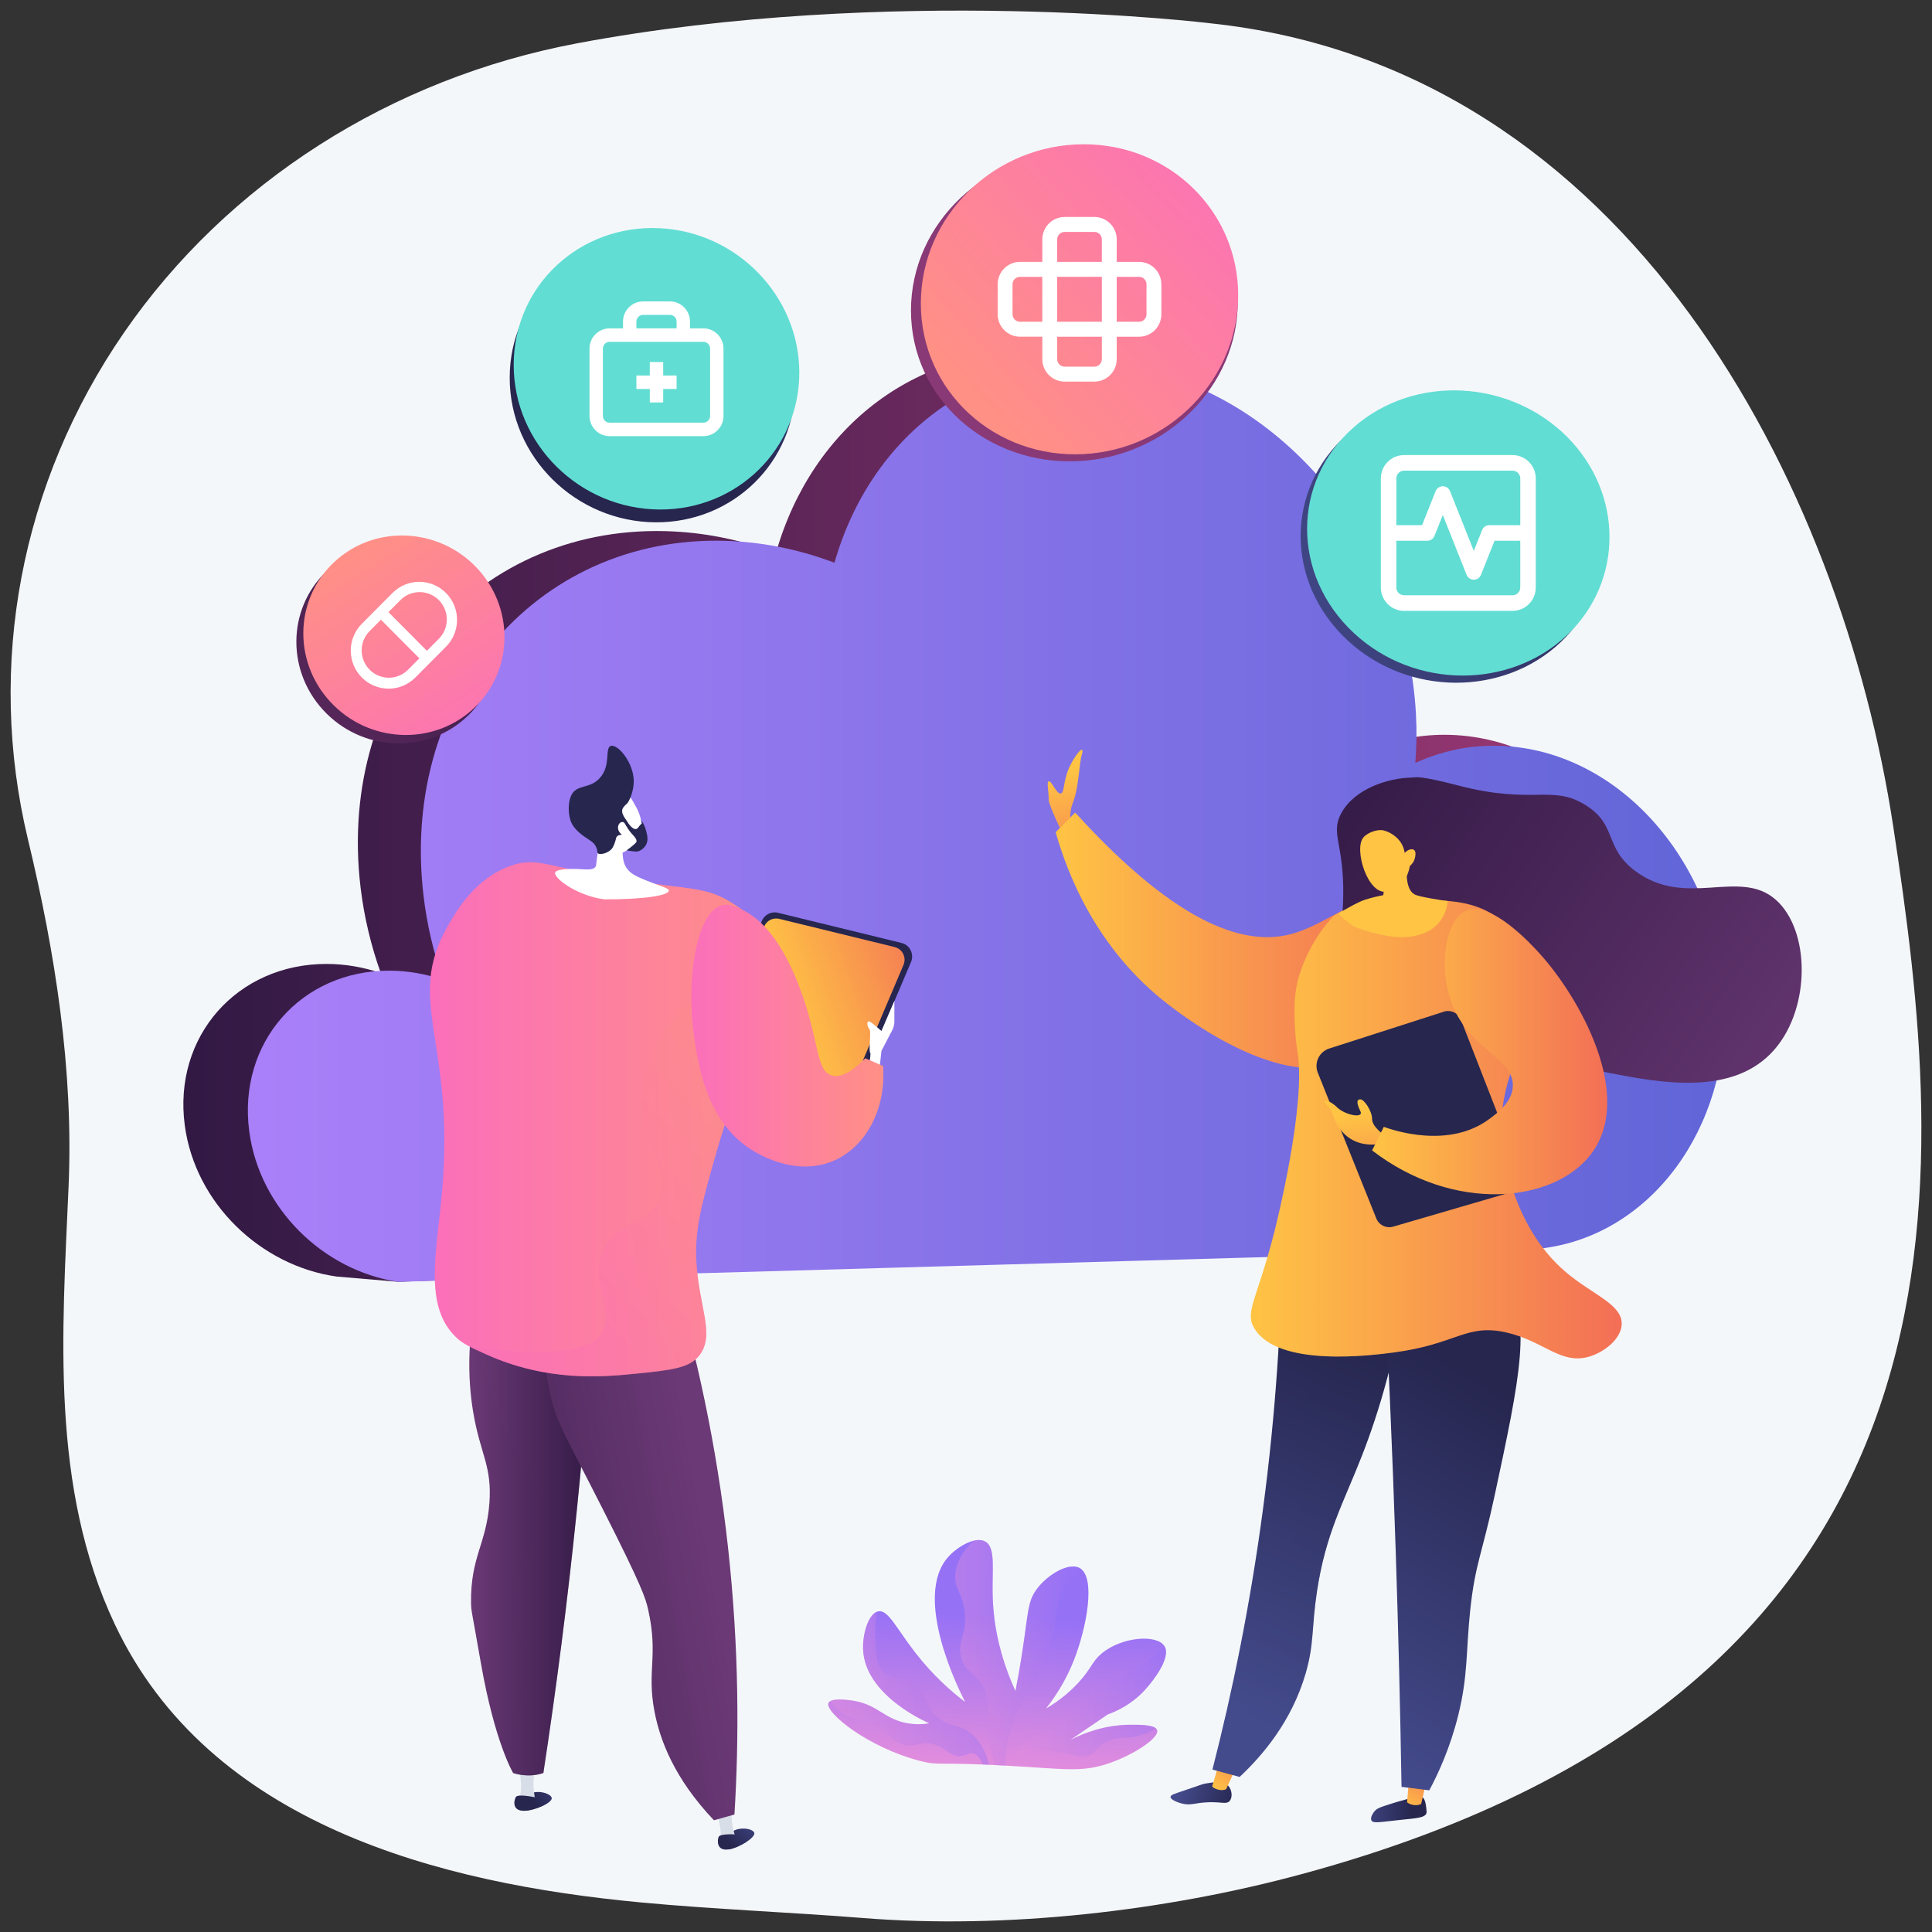 <?xml version="1.0" encoding="utf-8"?>
<!-- Generator: Adobe Illustrator 22.1.0, SVG Export Plug-In . SVG Version: 6.00 Build 0)  -->
<svg version="1.1" id="Capa_1" xmlns="http://www.w3.org/2000/svg" xmlns:xlink="http://www.w3.org/1999/xlink" x="0px" y="0px"
	 viewBox="0 0 182 182" enable-background="new 0 0 182 182" xml:space="preserve">
<rect x="0" y="0" width="182" height="182" fill="#333333" stroke="none"/>
<g>
	<path fill="#F4F7FA" d="M178.353,77.884c-4.879-32.113-24.882-71.567-64.401-75.696c0,0-30.004-3.67-59.582,1.892
		C36.816,7.381,21.423,17.208,11.683,31.332C1.944,45.456-1.31,62.678,2.639,79.097c2.564,10.664,4.297,21.701,3.822,32.66
		c-0.6,13.82-1.729,28.351,4.346,41.239c8.902,18.882,30.621,24.445,49.573,26.219c6.984,0.654,13.993,0.917,20.983,1.473
		c13.409,1.066,28.447-0.659,41.371-4.17C188.598,158.626,183.232,109.997,178.353,77.884z"/>
	<g>
		<g>
			<g enable-background="new    ">
				<g>
					<linearGradient id="SVGID_1_" gradientUnits="userSpaceOnUse" x1="17.273" y1="76.951" x2="158.113" y2="76.951">
						<stop  offset="0" style="stop-color:#311944"/>
						<stop  offset="1" style="stop-color:#A03976"/>
					</linearGradient>
					<path fill="url(#SVGID_1_)" d="M98.965,33.228c15.637,1.207,28.655,16.111,29.626,32.988c0.091,1.586,0.077,3.141-0.045,4.652
						c2.474-1.143,5.209-1.731,8.094-1.641c11.488,0.359,20.949,11.253,21.452,24.145c0.471,12.055-7.041,22.058-17.293,23.361
						c-0.546,0.066-1.1,0.115-1.661,0.135l-101.617,3.884l-5.838-0.501c-7.13-1.017-13.297-6.896-14.277-14.242
						c-1.117-8.365,4.928-15.212,13.358-15.203c1.759,0.002,3.484,0.303,5.108,0.859c-0.917-2.567-1.566-5.25-1.9-8.019
						c-2.33-19.322,11.217-34.541,29.538-33.579c3.314,0.174,6.535,0.878,9.589,2.012C76.502,40.135,86.609,32.274,98.965,33.228z"
						/>
				</g>
				<g>
					<linearGradient id="SVGID_2_" gradientUnits="userSpaceOnUse" x1="23.349" y1="77.491" x2="162.492" y2="77.491">
						<stop  offset="0" style="stop-color:#AA80F9"/>
						<stop  offset="0.996" style="stop-color:#6165D7"/>
					</linearGradient>
					<path fill="url(#SVGID_2_)" d="M104.207,34.315c15.443,1.242,28.264,16.115,29.178,32.925c0.086,1.58,0.067,3.128-0.057,4.633
						c2.448-1.131,5.152-1.71,8.004-1.612c11.355,0.39,20.678,11.268,21.142,24.113c0.434,12.012-7.02,21.955-17.159,23.221
						c-0.54,0.064-1.087,0.111-1.642,0.129l-106.152,3.028c-7.034-1.036-13.102-6.906-14.047-14.222
						c-1.076-8.329,4.909-15.125,13.228-15.092c1.736,0.007,3.438,0.312,5.039,0.871c-0.897-2.558-1.53-5.23-1.851-7.987
						c-2.241-19.237,11.175-34.346,29.257-33.339c3.272,0.182,6.45,0.892,9.462,2.028C82.004,41.132,92.007,33.334,104.207,34.315z"
						/>
				</g>
			</g>
		</g>
	</g>
	<g>
		
			<linearGradient id="SVGID_3_" gradientUnits="userSpaceOnUse" x1="-3156.332" y1="14325.931" x2="-3189.326" y2="14357.043" gradientTransform="matrix(-1 0 0 -1 -3428.052 14706.434)">
			<stop  offset="0" style="stop-color:#311944"/>
			<stop  offset="1" style="stop-color:#893976"/>
		</linearGradient>
		<path fill="url(#SVGID_3_)" d="M85.816,29.25c0-8.285,7.186-15,15.81-14.999c8.369,0.001,14.974,6.362,14.974,14.209
			c0,7.846-6.605,14.547-14.974,14.977C93.003,43.881,85.816,37.534,85.816,29.25z"/>
	</g>
	<g>
		<linearGradient id="SVGID_4_" gradientUnits="userSpaceOnUse" x1="91.665" y1="37.284" x2="118.103" y2="13.292">
			<stop  offset="0" style="stop-color:#FF9085"/>
			<stop  offset="1" style="stop-color:#FB6FBB"/>
		</linearGradient>
		<path fill="url(#SVGID_4_)" d="M86.746,28.589c0-8.285,6.979-15,15.353-14.999c8.127,0.001,14.541,6.362,14.541,14.209
			c0,7.846-6.414,14.547-14.541,14.977C93.724,43.22,86.746,36.874,86.746,28.589z"/>
	</g>
	<g>
		
			<linearGradient id="SVGID_5_" gradientUnits="userSpaceOnUse" x1="2150.731" y1="13808.387" x2="2126.41" y2="13851.095" gradientTransform="matrix(-0.707 -0.707 0.707 -0.707 -8125.535 11340.836)">
			<stop  offset="0" style="stop-color:#444B8C"/>
			<stop  offset="0.996" style="stop-color:#26264F"/>
		</linearGradient>
		<path fill="url(#SVGID_5_)" d="M126.934,40.912c5.737-5.018,14.747-4.483,20.132,0.966c5.26,5.322,5.26,13.542,0,18.575
			c-5.385,5.154-14.396,5.194-20.132-0.138C121.054,54.85,121.054,46.055,126.934,40.912z"/>
	</g>
	<g>
		<path fill="#62DDD3" d="M127.542,40.236c5.737-5.018,14.747-4.483,20.132,0.966c5.26,5.322,5.26,13.542,0,18.575
			c-5.385,5.154-14.396,5.194-20.132-0.138C121.663,54.174,121.663,45.379,127.542,40.236z"/>
	</g>
	<g>
		<linearGradient id="SVGID_6_" gradientUnits="userSpaceOnUse" x1="75.534" y1="22.529" x2="61.481" y2="35.925">
			<stop  offset="0" style="stop-color:#444B8C"/>
			<stop  offset="0.996" style="stop-color:#26264F"/>
		</linearGradient>
		<path fill="url(#SVGID_6_)" d="M61.767,22.704c7.336,0.36,13.154,6.448,13.154,13.607c0,7.159-5.818,12.931-13.154,12.893
			c-7.518-0.039-13.752-6.139-13.752-13.623S54.249,22.335,61.767,22.704z"/>
	</g>
	<g>
		<path fill="#62DDD3" d="M62.143,21.498c7.336,0.36,13.154,6.448,13.154,13.607c0,7.159-5.818,12.931-13.154,12.893
			c-7.518-0.039-13.752-6.139-13.752-13.623S54.625,21.129,62.143,21.498z"/>
	</g>
	<g>
		<linearGradient id="SVGID_7_" gradientUnits="userSpaceOnUse" x1="47.882" y1="50.751" x2="7.148" y2="89.162">
			<stop  offset="0" style="stop-color:#311944"/>
			<stop  offset="1" style="stop-color:#893976"/>
		</linearGradient>
		<path fill="url(#SVGID_7_)" d="M44.165,54.188c3.607,3.716,3.607,9.573,0,13.153c-3.647,3.62-9.646,3.599-13.4-0.119
			c-3.796-3.76-3.796-9.802,0-13.42C34.519,50.225,40.518,50.431,44.165,54.188z"/>
	</g>
	<g>
		<linearGradient id="SVGID_8_" gradientUnits="userSpaceOnUse" x1="32.837" y1="51.773" x2="45.905" y2="71.995">
			<stop  offset="0" style="stop-color:#FF9085"/>
			<stop  offset="1" style="stop-color:#FB6FBB"/>
		</linearGradient>
		<path fill="url(#SVGID_8_)" d="M44.82,53.393c3.607,3.716,3.607,9.573,0,13.153c-3.647,3.62-9.645,3.599-13.4-0.119
			c-3.796-3.76-3.796-9.802,0-13.42C35.174,49.43,41.173,49.636,44.82,53.393z"/>
	</g>
	<g>
		<g>
			
				<linearGradient id="SVGID_9_" gradientUnits="userSpaceOnUse" x1="4634.288" y1="882.831" x2="4637.162" y2="885.388" gradientTransform="matrix(-0.99 -0.14 -0.14 0.99 4765.251 -57.309)">
				<stop  offset="0" style="stop-color:#444B8C"/>
				<stop  offset="0.996" style="stop-color:#26264F"/>
			</linearGradient>
			<path fill="url(#SVGID_9_)" d="M51.973,169.37c-0.082-0.452-1.535-0.862-2.254-0.256c-0.357,0.301-0.603,0.911-0.397,1.186
				c0.075,0.1-0.233,0.276,0.062,0.28C50.364,170.592,52.055,169.819,51.973,169.37z"/>
			<path fill="#D8DEE8" d="M50.384,169.372l-1.507,0.076c0.522-0.955-0.106-3.552-0.106-3.552l1.628,0.048
				c0,0-0.04,0.754-0.139,1.874C50.226,168.201,50.288,168.779,50.384,169.372z"/>
			
				<linearGradient id="SVGID_10_" gradientUnits="userSpaceOnUse" x1="4634.575" y1="882.507" x2="4637.448" y2="885.063" gradientTransform="matrix(-0.99 -0.14 -0.14 0.99 4765.251 -57.309)">
				<stop  offset="0" style="stop-color:#444B8C"/>
				<stop  offset="0.996" style="stop-color:#26264F"/>
			</linearGradient>
			<path fill="url(#SVGID_10_)" d="M50.583,169.349c0,0-1.799-0.417-1.994-0.058c-0.195,0.359-0.346,1.32,0.796,1.289
				C50.526,170.549,50.684,169.654,50.583,169.349z"/>
			
				<linearGradient id="SVGID_11_" gradientUnits="userSpaceOnUse" x1="4820.405" y1="171.251" x2="4823.282" y2="173.81" gradientTransform="matrix(-1 0 0 1 4892.081 0)">
				<stop  offset="0" style="stop-color:#444B8C"/>
				<stop  offset="0.996" style="stop-color:#26264F"/>
			</linearGradient>
			<path fill="url(#SVGID_11_)" d="M71.055,172.652c-0.144-0.436-1.64-0.638-2.268,0.064c-0.312,0.348-0.471,0.987-0.228,1.23
				c0.088,0.089-0.192,0.307,0.101,0.269C69.631,174.088,71.198,173.085,71.055,172.652z"/>
			<path fill="#D8DEE8" d="M69.287,173.072l-1.481,0.292c0.381-1.02-0.611-3.5-0.611-3.5l1.618-0.187c0,0,0.068,0.752,0.129,1.875
				C68.963,171.936,69.108,172.499,69.287,173.072z"/>
			
				<linearGradient id="SVGID_12_" gradientUnits="userSpaceOnUse" x1="4820.691" y1="170.928" x2="4823.568" y2="173.486" gradientTransform="matrix(-1 0 0 1 4892.081 0)">
				<stop  offset="0" style="stop-color:#444B8C"/>
				<stop  offset="0.996" style="stop-color:#26264F"/>
			</linearGradient>
			<path fill="url(#SVGID_12_)" d="M69.675,172.827c0,0-1.84-0.16-1.982,0.223c-0.143,0.383-0.159,1.355,0.967,1.164
				C69.786,174.023,69.818,173.114,69.675,172.827z"/>
			
				<linearGradient id="SVGID_13_" gradientUnits="userSpaceOnUse" x1="2226.933" y1="143.461" x2="2238.793" y2="143.461" gradientTransform="matrix(-1 0 0 1 2283.001 0)">
				<stop  offset="0" style="stop-color:#311944"/>
				<stop  offset="1" style="stop-color:#6B3976"/>
			</linearGradient>
			<path fill="url(#SVGID_13_)" d="M56.069,120.65c-0.403,6.936-0.968,14.148-1.729,21.612c-0.881,8.647-1.952,16.909-3.153,24.761
				c-1.48,0.51-2.848,0-2.848,0s-1.73-2.85-3.051-10.426c-0.847-4.861-0.906-4.799-0.915-5.647c-0.048-4.278,1.444-5.516,1.729-9.34
				c0.263-3.538-0.857-4.597-1.526-8.579c-0.514-3.062-0.707-7.525,0.915-13.358C49.017,119.999,52.543,120.324,56.069,120.65z"/>
			
				<linearGradient id="SVGID_14_" gradientUnits="userSpaceOnUse" x1="2226.933" y1="143.461" x2="2237.827" y2="143.461" gradientTransform="matrix(-1 0 0 1 2283.001 0)">
				<stop  offset="0" style="stop-color:#311944"/>
				<stop  offset="1" style="stop-color:#6B3976"/>
			</linearGradient>
			<path opacity="0.3" fill="url(#SVGID_14_)" d="M56.069,120.65c-0.403,6.936-0.968,14.148-1.729,21.612
				c-0.881,8.647-1.952,16.909-3.153,24.761c-1.48,0.51-2.848,0-2.848,0c0.019-0.727,0.069-1.822,0.22-3.145
				c0.4-3.509,1.038-4.508,1.104-6.661c0.084-2.754-0.908-2.839-1.104-5.551c-0.304-4.204,1.991-5.2,2.208-8.881
				c0.229-3.889-2.193-5.169-4.048-9.991c-1.095-2.847-2.067-7.121-1.228-13.121C49.017,119.999,52.543,120.324,56.069,120.65z"/>
			
				<linearGradient id="SVGID_15_" gradientUnits="userSpaceOnUse" x1="2248.85" y1="151.589" x2="2216.234" y2="145.703" gradientTransform="matrix(-1 0 0 1 2283.001 0)">
				<stop  offset="0" style="stop-color:#311944"/>
				<stop  offset="0.741" style="stop-color:#5C3169"/>
				<stop  offset="1" style="stop-color:#6B3976"/>
			</linearGradient>
			<path fill="url(#SVGID_15_)" d="M63.493,120.433c2.026,6.865,3.99,15.392,5.085,25.304c1.063,9.62,1.043,18.164,0.61,25.195
				c-0.644,0.181-1.288,0.362-1.932,0.543c-3.746-3.941-5.083-7.563-5.594-10.208c-0.756-3.913,0.383-5.24-0.61-9.666
				c-0.229-1.018-0.55-2.111-4.272-9.448c-3.552-7.003-4.28-8.02-4.882-10.534c-0.859-3.59-0.632-6.773-0.305-8.905
				C55.56,121.953,59.527,121.193,63.493,120.433z"/>
			<g>
				<path fill="#26264F" d="M79.465,105.596l6.356-14.972c0.318-0.748-0.109-1.604-0.895-1.796l-11.643-2.843
					c-0.629-0.154-1.276,0.179-1.52,0.781l-5.846,14.39c-0.291,0.717,0.093,1.53,0.829,1.756l11.133,3.425
					C78.518,106.534,79.202,106.215,79.465,105.596z"/>
				
					<linearGradient id="SVGID_16_" gradientUnits="userSpaceOnUse" x1="2208.578" y1="96.484" x2="2193.649" y2="91.187" gradientTransform="matrix(-1 0 0 1 2283.001 0)">
					<stop  offset="0" style="stop-color:#FFC444"/>
					<stop  offset="0.637" style="stop-color:#F78E50"/>
					<stop  offset="0.996" style="stop-color:#F36F56"/>
				</linearGradient>
				<path fill="url(#SVGID_16_)" d="M79.177,104.876l5.937-13.985c0.297-0.699-0.102-1.498-0.836-1.677l-10.875-2.656
					c-0.588-0.144-1.191,0.167-1.42,0.73l-5.461,13.441c-0.272,0.669,0.086,1.429,0.774,1.641l10.399,3.2
					C78.293,105.752,78.932,105.454,79.177,104.876z"/>
			</g>
			<path fill="#FFFFFF" d="M82.843,100.765L83.033,99l1.011-1.938c0.138-0.264,0.21-0.557,0.21-0.855v-1.924l-1.22,2.838
				c0,0-0.801-0.729-1.106-0.882c-0.305-0.153-0.267,0.46-0.038,0.69c0.229,0.23-0.114,2.109,0.114,2.301l-0.076,1.151
				L82.843,100.765z"/>
			
				<linearGradient id="SVGID_17_" gradientUnits="userSpaceOnUse" x1="2209.407" y1="105.439" x2="2242.499" y2="105.439" gradientTransform="matrix(-1 0 0 1 2283.001 0)">
				<stop  offset="0" style="stop-color:#FF9085"/>
				<stop  offset="1" style="stop-color:#FB6FBB"/>
			</linearGradient>
			<path fill="url(#SVGID_17_)" d="M73.155,89.527c-0.949-2.334-2.986-3.676-4.043-4.372c-2.5-1.647-4.1-1.346-9.84-2.225
				c-7.65-1.17-8.566-2.28-11.137-1.381c-3.377,1.181-5.141,4.264-5.95,5.676c-4.075,7.122,0.689,10.742-0.534,24.93
				c-0.5,5.794-1.781,10.829,1.297,13.807c0.648,0.627,1.373,0.955,2.822,1.611c5.749,2.601,10.903,2.153,14.035,1.841
				c3.446-0.343,5.188-0.54,6.102-1.764c1.46-1.956-0.043-4.442-0.305-8.745c-0.188-3.089,0.51-5.537,1.907-10.432
				C70.758,97.093,74.974,93.999,73.155,89.527z"/>
			<g>
				<g>
					<path fill="#FFFFFF" d="M60.35,78.732c0.348-1.248-0.261-2.403-0.395-2.652c-0.562-1.042-0.706-1.185-0.974-1.365l-0.373-0.231
						c0,0-0.022-0.009-0.044-0.017c-0.239-0.086-1.054-0.111-1.219-0.075c-0.527,0.113-1.089,2.274-0.929,5.329
						c-0.022,0.116-0.043,0.234-0.063,0.352c-0.083,0.483-0.149,0.955-0.2,1.418c-0.049,0.442-0.672,0.432-1.114,0.404
						c-1.793-0.115-2.67,0.038-2.746,0.307c-0.143,0.503,1.983,2.148,4.609,2.518c3.523,0.026,6.39-0.351,6.082-0.909
						c-0.137-0.248-2.867-0.965-3.635-1.676c-0.703-0.651-0.646-1.323-0.704-1.804C58.858,80.219,60.094,79.651,60.35,78.732z"/>
					<path fill="#26264F" d="M59.702,73.615c-0.003,0.947-0.447,1.957-0.673,2.12c-0.029,0.021-0.193,0.151-0.341,0.374
						c-0.02,0.03-0.038,0.066-0.054,0.112c-0.206,0.596,0.737,1.298,0.555,1.565c-0.132,0.194-0.773-0.065-0.849,0.102
						c-0.072,0.157,0.461,0.483,0.379,0.672c-0.062,0.142-0.389,0.012-0.596,0.23c-0.103,0.109-0.073,0.195-0.182,0.527
						c-0.062,0.188-0.148,0.393-0.215,0.508c-0.325,0.556-1.247,0.759-1.424,0.536c-0.049-0.062-0.007-0.114-0.057-0.322
						c0,0-0.047-0.193-0.18-0.416c-0.191-0.318-0.651-0.546-1.115-0.882c-0.86-0.623-1.093-1.153-1.163-1.332
						c-0.025-0.064-0.04-0.112-0.052-0.147c-0.224-0.698-0.225-1.722,0.087-2.353c0.522-1.056,1.701-0.554,2.666-1.6
						c1.113-1.207,0.45-2.856,1.054-3.039C58.209,70.07,59.708,71.865,59.702,73.615z"/>
					<path fill="#FFFFFF" d="M58.852,77.564c-0.231-0.319-0.636-0.019-0.638,0.393c-0.002,0.412,0.395,0.841,0.781,0.76
						C59.379,78.636,59.162,77.994,58.852,77.564z"/>
				</g>
				<path fill="#26264F" d="M58.665,76.874l0.535,0.7c0,0,0.577,0.858,0.914,0.388c0.275-0.384,0.346-0.375,0.363-0.359
					c0.003,0.003,0.004,0.008,0.005,0.007c0.005-0.001-0.04-0.191-0.081-0.358c0.142,0.206,0.339,0.539,0.458,0.988
					c0.115,0.436,0.239,0.903-0.005,1.351c-0.014,0.026-0.284,0.503-0.787,0.619c0,0-0.198,0.045-1.034-0.102
					c0,0,0.914-0.667,0.928-0.825c0.038-0.431-0.556-0.664-0.997-1.547C58.793,77.396,58.709,77.087,58.665,76.874z"/>
			</g>
			
				<linearGradient id="SVGID_18_" gradientUnits="userSpaceOnUse" x1="2208.655" y1="102.577" x2="2229.009" y2="122.012" gradientTransform="matrix(-1 0 0 1 2283.001 0)">
				<stop  offset="0" style="stop-color:#FF9085"/>
				<stop  offset="1" style="stop-color:#FB6FBB"/>
			</linearGradient>
			<path opacity="0.3" fill="url(#SVGID_18_)" d="M56.831,125.349c1.014-2.03-1.471-4.729,0.153-7.824
				c1.379-2.629,3.883-2.04,5.034-4.449c1.391-2.91-1.634-5.085-1.526-9.512c0.129-5.292,4.658-10.59,7.323-10.125
				c1.724,0.301,1.946,2.887,3.159,5.719c-1.073,2.367-2.328,5.333-3.464,9.315c-1.397,4.895-2.095,7.343-1.907,10.432
				c0.262,4.303,1.765,6.789,0.305,8.745c-0.914,1.225-2.656,1.421-6.102,1.764c-3.132,0.312-8.286,0.76-14.035-1.841
				c-0.728-0.329-1.272-0.576-1.717-0.819C53.036,128.111,56.027,126.959,56.831,125.349z"/>
			
				<linearGradient id="SVGID_19_" gradientUnits="userSpaceOnUse" x1="2199.782" y1="97.557" x2="2217.871" y2="97.557" gradientTransform="matrix(-1 0 0 1 2283.001 0)">
				<stop  offset="0" style="stop-color:#FF9085"/>
				<stop  offset="1" style="stop-color:#FB6FBB"/>
			</linearGradient>
			<path fill="url(#SVGID_19_)" d="M83.186,100.419c-0.559-0.243-1.119-0.486-1.678-0.729c-0.945,0.972-2.151,1.918-3.166,1.611
				c-1.512-0.458-1.134-3.255-2.975-8.169c-2.086-5.568-4.453-7-5.645-7.517c-0.666-0.289-1.126-0.481-1.678-0.345
				c-2.543,0.625-3.383,7.288-2.67,12.273c0.402,2.809,1.19,8.316,5.683,10.931c0.638,0.371,4.151,2.416,7.628,0.805
				C81.655,107.903,83.491,104.374,83.186,100.419z"/>
		</g>
		<g>
			
				<linearGradient id="SVGID_20_" gradientUnits="userSpaceOnUse" x1="2182.716" y1="72.683" x2="2179.999" y2="83.478" gradientTransform="matrix(-1 0 0 1 2283.001 0)">
				<stop  offset="0" style="stop-color:#FFC444"/>
				<stop  offset="0.996" style="stop-color:#F36F56"/>
			</linearGradient>
			<path fill="url(#SVGID_20_)" d="M101.074,78.193c0,0-0.571-1.148,0-2.584c0.571-1.436,0.571-3.732,0.857-4.594
				c0.069-0.208,0.055-0.332-0.011-0.381c-0.134-0.1-0.751,0.725-1.131,1.529c-0.675,1.427-0.488,2.513-0.857,2.584
				c-0.412,0.079-0.874-1.235-1.142-1.148c-0.208,0.067,0,0.914,0,1.723c0,0.574,1.428,3.445,1.428,3.445L101.074,78.193z"/>
			<linearGradient id="SVGID_21_" gradientUnits="userSpaceOnUse" x1="99.447" y1="88.588" x2="132.235" y2="88.588">
				<stop  offset="0" style="stop-color:#FFC444"/>
				<stop  offset="0.637" style="stop-color:#F78E50"/>
				<stop  offset="0.996" style="stop-color:#F36F56"/>
			</linearGradient>
			<path fill="url(#SVGID_21_)" d="M132.198,90.609c0.069-1.406,0.218-4.479-1.472-5.551c-2.232-1.415-5.519,2.028-9.2,2.96
				c-3.87,0.981-10.115-0.323-20.239-11.472c-0.613,0.617-1.227,1.233-1.84,1.85c1.045,3.699,3.729,10.975,10.672,16.282
				c1.621,1.239,11.468,8.766,17.663,4.811C130.819,97.551,132.06,93.439,132.198,90.609z"/>
			
				<linearGradient id="SVGID_22_" gradientUnits="userSpaceOnUse" x1="-3418.087" y1="250.131" x2="-3412.873" y2="250.131" gradientTransform="matrix(1 0.029 -0.029 1 3553.158 19.459)">
				<stop  offset="0" style="stop-color:#444B8C"/>
				<stop  offset="0.996" style="stop-color:#26264F"/>
			</linearGradient>
			<path fill="url(#SVGID_22_)" d="M134.003,169.293c0.285,0.233,0.337,0.815,0.372,1.195c0.015,0.17,0.023,0.255,0.004,0.315
				c-0.138,0.438-0.982,0.484-2.306,0.62c-2.092,0.215-2.715,0.38-2.879,0.067c-0.153-0.293,0.218-0.774,0.26-0.827
				c0.225-0.285,0.501-0.388,1.034-0.565c0.987-0.327,1.654-0.506,1.856-0.56C133.605,169.201,133.816,169.14,134.003,169.293z"/>
			
				<linearGradient id="SVGID_23_" gradientUnits="userSpaceOnUse" x1="-3136.122" y1="518.177" x2="-3133.826" y2="513.426" gradientTransform="matrix(0.993 0.123 -0.123 0.993 3308.298 40.635)">
				<stop  offset="0" style="stop-color:#FFC444"/>
				<stop  offset="0.996" style="stop-color:#F36F56"/>
			</linearGradient>
			<path fill="url(#SVGID_23_)" d="M132.759,167.371l-0.21,2.398c0.059,0.116,0.768,0.463,1.331,0.165l0.538-2.357L132.759,167.371z
				"/>
			
				<linearGradient id="SVGID_24_" gradientUnits="userSpaceOnUse" x1="-2851.095" y1="859.193" x2="-2845.555" y2="859.193" gradientTransform="matrix(0.964 0.265 -0.265 0.964 3087.363 95.566)">
				<stop  offset="0" style="stop-color:#444B8C"/>
				<stop  offset="0.996" style="stop-color:#26264F"/>
			</linearGradient>
			<path fill="url(#SVGID_24_)" d="M115.713,168.233c0.342,0.379,0.42,1.078,0.122,1.422c-0.292,0.338-0.731,0.085-1.977,0.122
				c-1.334,0.04-1.683,0.357-2.589,0.105c-0.366-0.102-1.013-0.349-1.001-0.612c0.009-0.185,0.338-0.28,1.438-0.651
				c1.561-0.526,1.554-0.555,1.886-0.61C114.425,167.872,115.261,167.732,115.713,168.233z"/>
			
				<linearGradient id="SVGID_25_" gradientUnits="userSpaceOnUse" x1="-3031.385" y1="695.726" x2="-3029.043" y2="690.877" gradientTransform="matrix(0.98 0.198 -0.198 0.98 3222.918 86.985)">
				<stop  offset="0" style="stop-color:#FFC444"/>
				<stop  offset="0.996" style="stop-color:#F36F56"/>
			</linearGradient>
			<path fill="url(#SVGID_25_)" d="M114.858,166.045l-0.669,2.238c0.051,0.12,0.731,0.521,1.315,0.267l0.994-2.173L114.858,166.045z
				"/>
			
				<linearGradient id="SVGID_26_" gradientUnits="userSpaceOnUse" x1="2170.663" y1="159.094" x2="2155.819" y2="125.632" gradientTransform="matrix(-1 0 0 1 2283.001 0)">
				<stop  offset="0" style="stop-color:#444B8C"/>
				<stop  offset="0.996" style="stop-color:#26264F"/>
			</linearGradient>
			<path fill="url(#SVGID_26_)" d="M120.804,117.02c-0.096,7.523-0.606,15.981-1.831,25.171c-1.211,9.083-2.907,17.289-4.758,24.505
				c0.854,0.231,1.708,0.462,2.561,0.693c2.166-2.031,4.899-5.228,6.217-9.746c0.818-2.804,0.546-4.245,1.065-7.694
				c0.826-5.492,2.501-8.369,4.231-12.798c1.555-3.98,3.393-9.82,4.378-17.627C128.712,118.69,124.758,117.855,120.804,117.02z"/>
			
				<linearGradient id="SVGID_27_" gradientUnits="userSpaceOnUse" x1="2170.663" y1="159.094" x2="2155.819" y2="125.632" gradientTransform="matrix(-1 0 0 1 2283.001 0)">
				<stop  offset="0" style="stop-color:#444B8C"/>
				<stop  offset="0.996" style="stop-color:#26264F"/>
			</linearGradient>
			<path opacity="0.3" fill="url(#SVGID_27_)" d="M120.804,117.02c2.332,1.788,5.23,4.607,5.139,8.003
				c-0.068,2.521-1.718,2.984-2.944,6.661c-1.503,4.508,0.328,5.761-0.736,11.472c-0.792,4.25-1.765,3.333-2.944,8.511
				c-1.05,4.611-0.584,6.677-2.208,10.361c-0.935,2.12-2.08,3.684-2.896,4.668c0.854,0.231,1.708,0.462,2.561,0.693
				c2.166-2.031,4.899-5.228,6.217-9.746c0.818-2.804,0.546-4.245,1.065-7.694c0.826-5.492,2.501-8.369,4.231-12.798
				c1.555-3.98,3.393-9.82,4.378-17.627C128.712,118.69,124.758,117.855,120.804,117.02z"/>
			
				<linearGradient id="SVGID_28_" gradientUnits="userSpaceOnUse" x1="1826.399" y1="510.71" x2="1811.55" y2="477.237" gradientTransform="matrix(-0.993 -0.123 -0.123 0.993 1996.589 -121.522)">
				<stop  offset="0" style="stop-color:#444B8C"/>
				<stop  offset="0.996" style="stop-color:#26264F"/>
			</linearGradient>
			<path fill="url(#SVGID_28_)" d="M130.21,117.054c0.522,9.568,0.951,19.313,1.276,29.232c0.244,7.443,0.423,14.791,0.542,22.043
				c0.872,0.108,1.744,0.217,2.616,0.325c0.843-1.578,1.962-3.99,2.729-7.081c0.931-3.755,0.716-5.985,1.125-9.877
				c0.459-4.365,1.124-5.316,2.304-10.822c2.394-11.175,3.591-16.762,0.921-20.238C140.856,119.508,138.14,116.677,130.21,117.054z"
				/>
			
				<linearGradient id="SVGID_29_" gradientUnits="userSpaceOnUse" x1="-5457.039" y1="71.968" x2="-5404.926" y2="107.365" gradientTransform="matrix(1 0 0 1 5580.716 0)">
				<stop  offset="0" style="stop-color:#311944"/>
				<stop  offset="1" style="stop-color:#6B3976"/>
			</linearGradient>
			<path fill="url(#SVGID_29_)" d="M126.571,90.811c-0.979-0.638-0.087-2.495-0.034-6.483c0.065-4.887-1.226-5.798-0.189-7.715
				c1.268-2.344,4.459-3.315,6.573-3.36c0.466-0.01,0.575-0.266,4.482,0.751c7.038,1.833,8.8-0.132,11.951,1.831
				c3.045,1.896,1.712,3.973,4.668,6.197c4.793,3.605,9.833-0.292,13.258,2.723c3.24,2.852,3.315,10.119-0.093,14.084
				c-3.863,4.495-10.83,3.145-15.499,2.253c-0.982-0.187-5.945-1.235-11.111-5.07c-2.858-2.122-4.821-4.387-6.069-6.056
				c-0.293-0.332-0.75-0.733-1.354-0.798c-0.725-0.078-1.307,0.368-1.587,0.563C130.094,90.757,127.533,91.438,126.571,90.811z"/>
			<g>
				<g>
					<linearGradient id="SVGID_30_" gradientUnits="userSpaceOnUse" x1="117.828" y1="106.395" x2="152.767" y2="106.395">
						<stop  offset="0" style="stop-color:#FFC444"/>
						<stop  offset="0.637" style="stop-color:#F78E50"/>
						<stop  offset="0.996" style="stop-color:#F36F56"/>
					</linearGradient>
					<path fill="url(#SVGID_30_)" d="M130.127,85.53c0,0,8.175-2.398,11.776,1.701c0.561,0.638,1.128,1.578,1.564,3.652
						c1.528,7.278-2.539,9.87-1.984,16.473c0.064,0.756,0.773,8.018,6.017,12.48c2.494,2.122,5.335,3.035,5.265,4.917
						c-0.05,1.355-1.586,2.589-3.009,3.026c-2.721,0.835-4.309-1.471-7.898-2.269c-3.751-0.834-4.62,1.106-10.53,1.891
						c-1.967,0.261-10.947,1.454-13.163-2.269c-0.943-1.584,0.22-2.58,1.88-9.077c0.168-0.657,3.043-12.074,2.173-17.049
						c-0.075-0.431-0.329-2.18-0.255-4.499c0.019-0.574,0.091-1.215,0.255-1.98c0,0,0.695-3.241,3.202-6.024
						C125.781,86.103,126.21,85.687,130.127,85.53z"/>
				</g>
			</g>
			<g opacity="0.3">
				<g>
					<linearGradient id="SVGID_31_" gradientUnits="userSpaceOnUse" x1="117.87" y1="107.594" x2="152.767" y2="107.594">
						<stop  offset="0" style="stop-color:#FFC444"/>
						<stop  offset="0.637" style="stop-color:#F78E50"/>
						<stop  offset="0.996" style="stop-color:#F36F56"/>
					</linearGradient>
					<path fill="url(#SVGID_31_)" d="M141.903,87.231c0.824-0.009,1.467,3.19,1.564,3.652c1.528,7.278-2.539,9.87-1.984,16.473
						c0.064,0.756,0.773,8.018,6.017,12.48c2.494,2.122,5.335,3.035,5.265,4.917c-0.05,1.355-1.586,2.589-3.009,3.026
						c-2.721,0.835-4.309-1.471-7.898-2.269c-3.751-0.834-4.62,1.106-10.53,1.891c-1.967,0.261-10.947,1.454-13.163-2.269
						c-0.229-0.384-0.315-0.553-0.293-0.717c0.247-1.809,8.561-0.164,10.645-3.461c2.036-3.222-3.239-9.004-1.472-10.731
						c1.38-1.349,4.899,1.883,7.728,0.37c1.774-0.949,2.067-3.116,2.944-7.771C139.257,94.648,140.652,87.245,141.903,87.231z"/>
				</g>
			</g>
			<g>
				
					<linearGradient id="SVGID_32_" gradientUnits="userSpaceOnUse" x1="3930.752" y1="-717.554" x2="3920.024" y2="-736.384" gradientTransform="matrix(-0.984 0.178 0.178 0.984 4144.074 42.234)">
					<stop  offset="0" style="stop-color:#FFC444"/>
					<stop  offset="0.996" style="stop-color:#F36F56"/>
				</linearGradient>
				<path fill="url(#SVGID_32_)" d="M132.752,80.197c-0.111,0.52-0.674,3.311,0.461,4.03c0.246,0.156,0.719,0.245,1.665,0.423
					c0.619,0.117,1.139,0.188,1.506,0.232c-0.053,0.468-0.21,1.23-0.747,1.923c-1.506,1.943-4.525,1.44-4.955,1.361
					c-1.519-0.278-3.013-0.75-3.374-1.038c-0.549-0.439-0.982-0.769-1.237-1.103c0.588-0.286,1.774-1.039,2.57-1.285
					c0.595-0.184,1.154-0.315,1.662-0.41c0.083-0.539,0.167-1.078,0.251-1.618C131.287,81.874,132.019,81.035,132.752,80.197z"/>
				
					<linearGradient id="SVGID_33_" gradientUnits="userSpaceOnUse" x1="3932.717" y1="-718.723" x2="3921.98" y2="-737.569" gradientTransform="matrix(-0.984 0.178 0.178 0.984 4144.074 42.234)">
					<stop  offset="0" style="stop-color:#FFC444"/>
					<stop  offset="0.996" style="stop-color:#F36F56"/>
				</linearGradient>
				<path fill="url(#SVGID_33_)" d="M132.805,81.588c0,0-0.205,2.045-2.183,2.406c-1.77,0.323-3.103-3.979-2.197-5.092
					c0.302-0.371,1.048-0.724,1.695-0.706c0.455,0.013,1.991,0.602,2.206,2.148c0.306-0.324,0.687-0.417,0.875-0.282
					c0.239,0.172,0.111,0.673,0.082,0.786C133.183,81.242,132.928,81.485,132.805,81.588z"/>
			</g>
			<g>
				<path fill="#26264F" d="M129.657,114.79l-5.513-13.729c-0.373-0.929,0.118-1.98,1.067-2.285l10.91-3.505
					c0.631-0.144,1.273,0.197,1.509,0.803l5.638,14.474c0.281,0.721-0.115,1.528-0.854,1.744l-11.181,3.263
					C130.59,115.742,129.911,115.413,129.657,114.79z"/>
			</g>
			
				<linearGradient id="SVGID_34_" gradientUnits="userSpaceOnUse" x1="2155.505" y1="105.016" x2="2153.852" y2="114.934" gradientTransform="matrix(-1 0 0 1 2283.001 0)">
				<stop  offset="0" style="stop-color:#FFC444"/>
				<stop  offset="0.233" style="stop-color:#FCB048"/>
				<stop  offset="0.996" style="stop-color:#F36F56"/>
			</linearGradient>
			<path fill="url(#SVGID_34_)" d="M130.358,106.891c0,0-1.104-0.74-1.104-1.48c0-0.74-0.736-1.85-1.104-1.85
				c-0.368,0-0.368,0.37,0,1.11c0.368,0.74-1.472,0.37-2.208-0.37s-1.472-0.74-1.104-0.37c0.582,0.585,0.736,1.11,0.736,1.11
				s0.736,2.96,3.956,2.775L130.358,106.891z"/>
			<linearGradient id="SVGID_35_" gradientUnits="userSpaceOnUse" x1="129.254" y1="99.068" x2="151.405" y2="99.068">
				<stop  offset="0" style="stop-color:#FFC444"/>
				<stop  offset="0.637" style="stop-color:#F78E50"/>
				<stop  offset="0.996" style="stop-color:#F36F56"/>
			</linearGradient>
			<path fill="url(#SVGID_35_)" d="M138.086,85.799c2.354-1.056,6.293,3.298,6.992,4.071c3.71,4.101,8.973,13.397,4.784,18.872
				c-3.495,4.568-12.877,5.575-20.607-0.37c0.368-0.74,0.736-1.48,1.104-2.22c0.803,0.293,6.081,2.13,9.936-0.74
				c0.818-0.609,2.075-1.545,2.208-2.96c0.247-2.637-3.738-3.45-5.52-7.401C135.405,91.552,136.056,86.709,138.086,85.799z"/>
		</g>
	</g>
	<g>
		<g>
			
				<linearGradient id="SVGID_36_" gradientUnits="userSpaceOnUse" x1="-2149.675" y1="161.767" x2="-2151.257" y2="147.383" gradientTransform="matrix(-0.999 0.053 0.053 0.999 -2061.782 119.014)">
				<stop  offset="0.004" style="stop-color:#E38DDD"/>
				<stop  offset="1" style="stop-color:#9571F6"/>
			</linearGradient>
			<path fill="url(#SVGID_36_)" d="M95.055,166.345c5.315,0.306,6.895,0.627,9.399-0.232c2.353-0.806,4.767-2.395,4.555-3.124
				c-0.152-0.523-1.63-0.516-2.512-0.512c-2.368,0.011-4.321,0.741-5.691,1.446c1.182-0.807,2.364-1.613,3.546-2.42
				c0.825-0.297,2.222-0.927,3.459-2.258c0.774-0.833,2.554-3.091,1.885-4.175c-0.699-1.133-4.018-0.904-5.931,0.703
				c-0.918,0.771-0.919,1.361-2.15,2.707c-1.118,1.223-2.273,2-3.084,2.469c0.76-0.955,1.794-2.448,2.597-4.459
				c1.221-3.056,2.143-7.892,0.59-8.771c-1.03-0.583-3.073,0.618-4.095,2.042c-0.828,1.154-0.747,2.123-1.317,5.832
				c-0.248,1.613-0.491,2.911-0.649,3.717c-1.581-3.487-2.039-6.42-2.132-8.576c-0.119-2.77,0.337-4.941-0.717-5.518
				c-0.939-0.515-2.616,0.489-3.467,1.432c-3.443,3.813,1.1,12.763,1.58,13.686c-1.263-0.962-3.004-2.467-4.69-4.642
				c-1.803-2.326-2.564-4.058-3.481-3.903c-0.912,0.154-1.512,2.106-1.444,3.616c0.191,4.21,5.659,6.683,6.243,6.938
				c-0.46,0.074-1.24,0.153-2.159-0.024c-2.039-0.391-2.675-1.634-4.743-2.056c-0.791-0.161-2.409-0.329-2.608,0.164
				c-0.358,0.884,3.728,4.205,8.685,5.471C88.541,166.362,88.106,165.945,95.055,166.345z"/>
			<linearGradient id="SVGID_37_" gradientUnits="userSpaceOnUse" x1="95.293" y1="160.723" x2="109.843" y2="160.723">
				<stop  offset="0.004" style="stop-color:#E38DDD"/>
				<stop  offset="1" style="stop-color:#9571F6"/>
			</linearGradient>
			<path opacity="0.4" fill="url(#SVGID_37_)" d="M98.562,163.299c2.42-1.082,2.091-2.553,4.738-4.374
				c1.695-1.166,2.089-0.741,3.906-1.856c0.999-0.613,1.816-1.317,2.479-2.012c0.003,0.005,0.007,0.009,0.01,0.014
				c0.669,1.085-1.111,3.342-1.885,4.175c-1.237,1.331-2.633,1.961-3.459,2.258c-1.182,0.807-2.364,1.613-3.546,2.42
				c1.37-0.705,3.323-1.434,5.691-1.446c0.769-0.004,1.991-0.009,2.392,0.336c-0.711,0.443-1.351,0.657-1.872,0.764
				c-1.187,0.244-1.932-0.029-2.959,0.594c-0.824,0.499-0.755,0.924-1.481,1.194c-0.683,0.255-1.031-0.014-2.716-0.292
				c-1.639-0.271-2.472-0.397-3.134,0.021c-0.5,0.316-0.766,0.838-0.913,1.296c-0.17-0.01-0.343-0.021-0.522-0.031
				c0.132-0.527,0.374-1.13,0.835-1.67C96.858,163.835,97.657,163.704,98.562,163.299z"/>
			<linearGradient id="SVGID_38_" gradientUnits="userSpaceOnUse" x1="78.214" y1="159.049" x2="93.187" y2="159.049">
				<stop  offset="0.004" style="stop-color:#E38DDD"/>
				<stop  offset="1" style="stop-color:#9571F6"/>
			</linearGradient>
			<path opacity="0.4" fill="url(#SVGID_38_)" d="M91.667,165.169c-0.382-0.092-0.565,0.183-1.096,0.252
				c-0.987,0.129-1.357-0.69-2.516-1.079c-1.373-0.46-1.721,0.396-3.088-0.03c-1.082-0.337-0.943-0.898-2.357-1.718
				c-1.505-0.872-2.142-0.514-3.248-1.234c-0.355-0.231-0.761-0.576-1.147-1.111c0.486-0.265,1.758-0.124,2.432,0.014
				c2.068,0.422,2.704,1.665,4.743,2.056c0.919,0.177,1.699,0.098,2.159,0.024c-0.584-0.255-6.052-2.728-6.243-6.938
				c-0.063-1.401,0.449-3.181,1.251-3.554c-0.095,0.973-0.109,1.804-0.094,2.458c0.034,1.521,0.061,2.295,0.54,2.93
				c0.83,1.101,1.843,0.527,3.223,1.672c1.257,1.042,0.819,1.85,2.129,2.894c1.131,0.901,1.801,0.573,2.866,1.303
				c0.668,0.458,1.479,1.326,1.966,3.141c-0.222-0.01-0.434-0.019-0.636-0.028C92.359,165.706,92.079,165.268,91.667,165.169z"/>
			<linearGradient id="SVGID_39_" gradientUnits="userSpaceOnUse" x1="89.979" y1="155.701" x2="101.883" y2="155.701">
				<stop  offset="0.004" style="stop-color:#E38DDD"/>
				<stop  offset="1" style="stop-color:#9571F6"/>
			</linearGradient>
			<path opacity="0.4" fill="url(#SVGID_39_)" d="M92.861,159.431c-0.662-1.814-1.812-1.627-2.291-3.225
				c-0.477-1.588,0.566-2.082,0.3-4.381c-0.199-1.723-0.846-1.976-0.889-3.154c-0.032-0.868,0.273-2.051,1.68-3.517
				c0.427-0.113,0.829-0.113,1.148,0.061c1.054,0.577,0.598,2.748,0.717,5.518c0.093,2.156,0.551,5.089,2.132,8.576
				c0.158-0.806,0.401-2.104,0.649-3.717c0.57-3.709,0.489-4.678,1.317-5.832c1.022-1.424,3.064-2.625,4.095-2.042
				c0.059,0.033,0.114,0.073,0.166,0.117c-0.514,0.352-0.988,0.785-1.386,1.319c-1.359,1.821-0.586,3.125-1.818,6.717
				c-1.185,3.454-2.387,3.668-3.34,6.652c-0.305,0.953-0.591,2.215-0.651,3.8c-0.348-0.019-0.676-0.037-0.986-0.052
				c-0.357-1.176-0.525-2.228-0.597-3.12C92.947,161.188,93.308,160.656,92.861,159.431z"/>
		</g>
	</g>
	<g>
		<path fill="#FFFFFF" d="M107.302,24.669h-2.103v-2.115c0-1.168-0.942-2.115-2.103-2.115h-2.804c-1.162,0-2.103,0.947-2.103,2.115
			v2.115h-2.103c-1.162,0-2.103,0.947-2.103,2.115v2.82c0,1.168,0.942,2.115,2.103,2.115h2.103v2.115
			c0,1.168,0.942,2.115,2.103,2.115h2.804c1.162,0,2.103-0.947,2.103-2.115V31.72h2.103c1.162,0,2.103-0.947,2.103-2.115v-2.82
			C109.405,25.616,108.463,24.669,107.302,24.669z M99.589,22.554c0-0.389,0.314-0.705,0.701-0.705h2.804
			c0.387,0,0.701,0.316,0.701,0.705v2.115h-4.207V22.554z M103.796,26.079v4.23h-4.207v-4.23H103.796z M96.084,30.31
			c-0.387,0-0.701-0.316-0.701-0.705v-2.82c0-0.389,0.314-0.705,0.701-0.705h2.103v4.23H96.084z M103.796,33.835
			c0,0.389-0.314,0.705-0.701,0.705h-2.804c-0.387,0-0.701-0.316-0.701-0.705V31.72h4.207V33.835z M108.003,29.605
			c0,0.389-0.314,0.705-0.701,0.705h-2.103v-4.23h2.103c0.387,0,0.701,0.316,0.701,0.705V29.605z"/>
	</g>
	<path fill="#FFFFFF" d="M132.269,57.545h10.215c1.209,0,2.189-0.986,2.189-2.201V45.071c0-1.216-0.98-2.201-2.189-2.201h-10.215
		c-1.209,0-2.189,0.986-2.189,2.201v10.272C130.08,56.559,131.06,57.545,132.269,57.545z M142.483,56.077h-10.215
		c-0.403,0-0.73-0.329-0.73-0.734v-4.402h2.919c0.298,0,0.566-0.183,0.677-0.461l0.782-1.966l2.241,5.635
		c0.149,0.376,0.574,0.56,0.948,0.41c0.186-0.075,0.334-0.223,0.408-0.41l1.275-3.208h2.425v4.402
		C143.213,55.749,142.886,56.077,142.483,56.077z M132.269,44.337h10.215c0.403,0,0.73,0.328,0.73,0.734v4.402h-2.919
		c-0.299,0-0.567,0.183-0.678,0.462l-0.781,1.965l-2.241-5.634c-0.15-0.376-0.574-0.559-0.948-0.409
		c-0.185,0.075-0.332,0.222-0.407,0.409l-1.276,3.208h-2.425v-4.402C131.539,44.666,131.866,44.337,132.269,44.337z"/>
	<g>
		<path fill="#FFFFFF" d="M63.106,28.394h-2.524c-1.046,0-1.893,0.852-1.893,1.904v0.635h-1.262c-1.046,0-1.893,0.852-1.893,1.904
			v6.346c0,1.051,0.848,1.904,1.893,1.904h8.835c1.046,0,1.893-0.852,1.893-1.904v-6.346c0-1.051-0.848-1.904-1.893-1.904h-1.262
			v-0.635C64.999,29.246,64.152,28.394,63.106,28.394z M59.951,30.297c0-0.35,0.283-0.635,0.631-0.635h2.524
			c0.349,0,0.631,0.284,0.631,0.635v0.635h-3.786V30.297z M66.892,32.836v6.346c0,0.35-0.283,0.635-0.631,0.635h-8.835
			c-0.349,0-0.631-0.284-0.631-0.635v-6.346c0-0.35,0.283-0.635,0.631-0.635h8.835C66.61,32.201,66.892,32.485,66.892,32.836z"/>
		<path fill="#FFFFFF" d="M62.475,34.105h-1.262v1.269h-1.262v1.269h1.262v1.269h1.262v-1.269h1.262v-1.269h-1.262V34.105z"/>
	</g>
	<g>
		<path fill="#FFFFFF" d="M36.607,64.874c0.944,0.001,1.85-0.376,2.518-1.047l2.887-2.902c1.391-1.399,1.392-3.667,0.001-5.066
			s-3.646-1.399-5.038-0.001l-2.886,2.902c-1.392,1.397-1.394,3.664-0.005,5.063C34.752,64.497,35.66,64.875,36.607,64.874
			L36.607,64.874z M37.682,56.571c0.979-1.026,2.6-1.06,3.621-0.075c1.02,0.985,1.054,2.615,0.074,3.641
			c-0.024,0.025-0.049,0.05-0.074,0.075l-1.089,1.095l-3.62-3.641L37.682,56.571z M34.797,59.472l1.088-1.095l3.621,3.641
			l-1.089,1.095c-1.013,0.992-2.634,0.971-3.62-0.048C33.828,62.066,33.828,60.472,34.797,59.472L34.797,59.472z"/>
	</g>
</g>
</svg>

